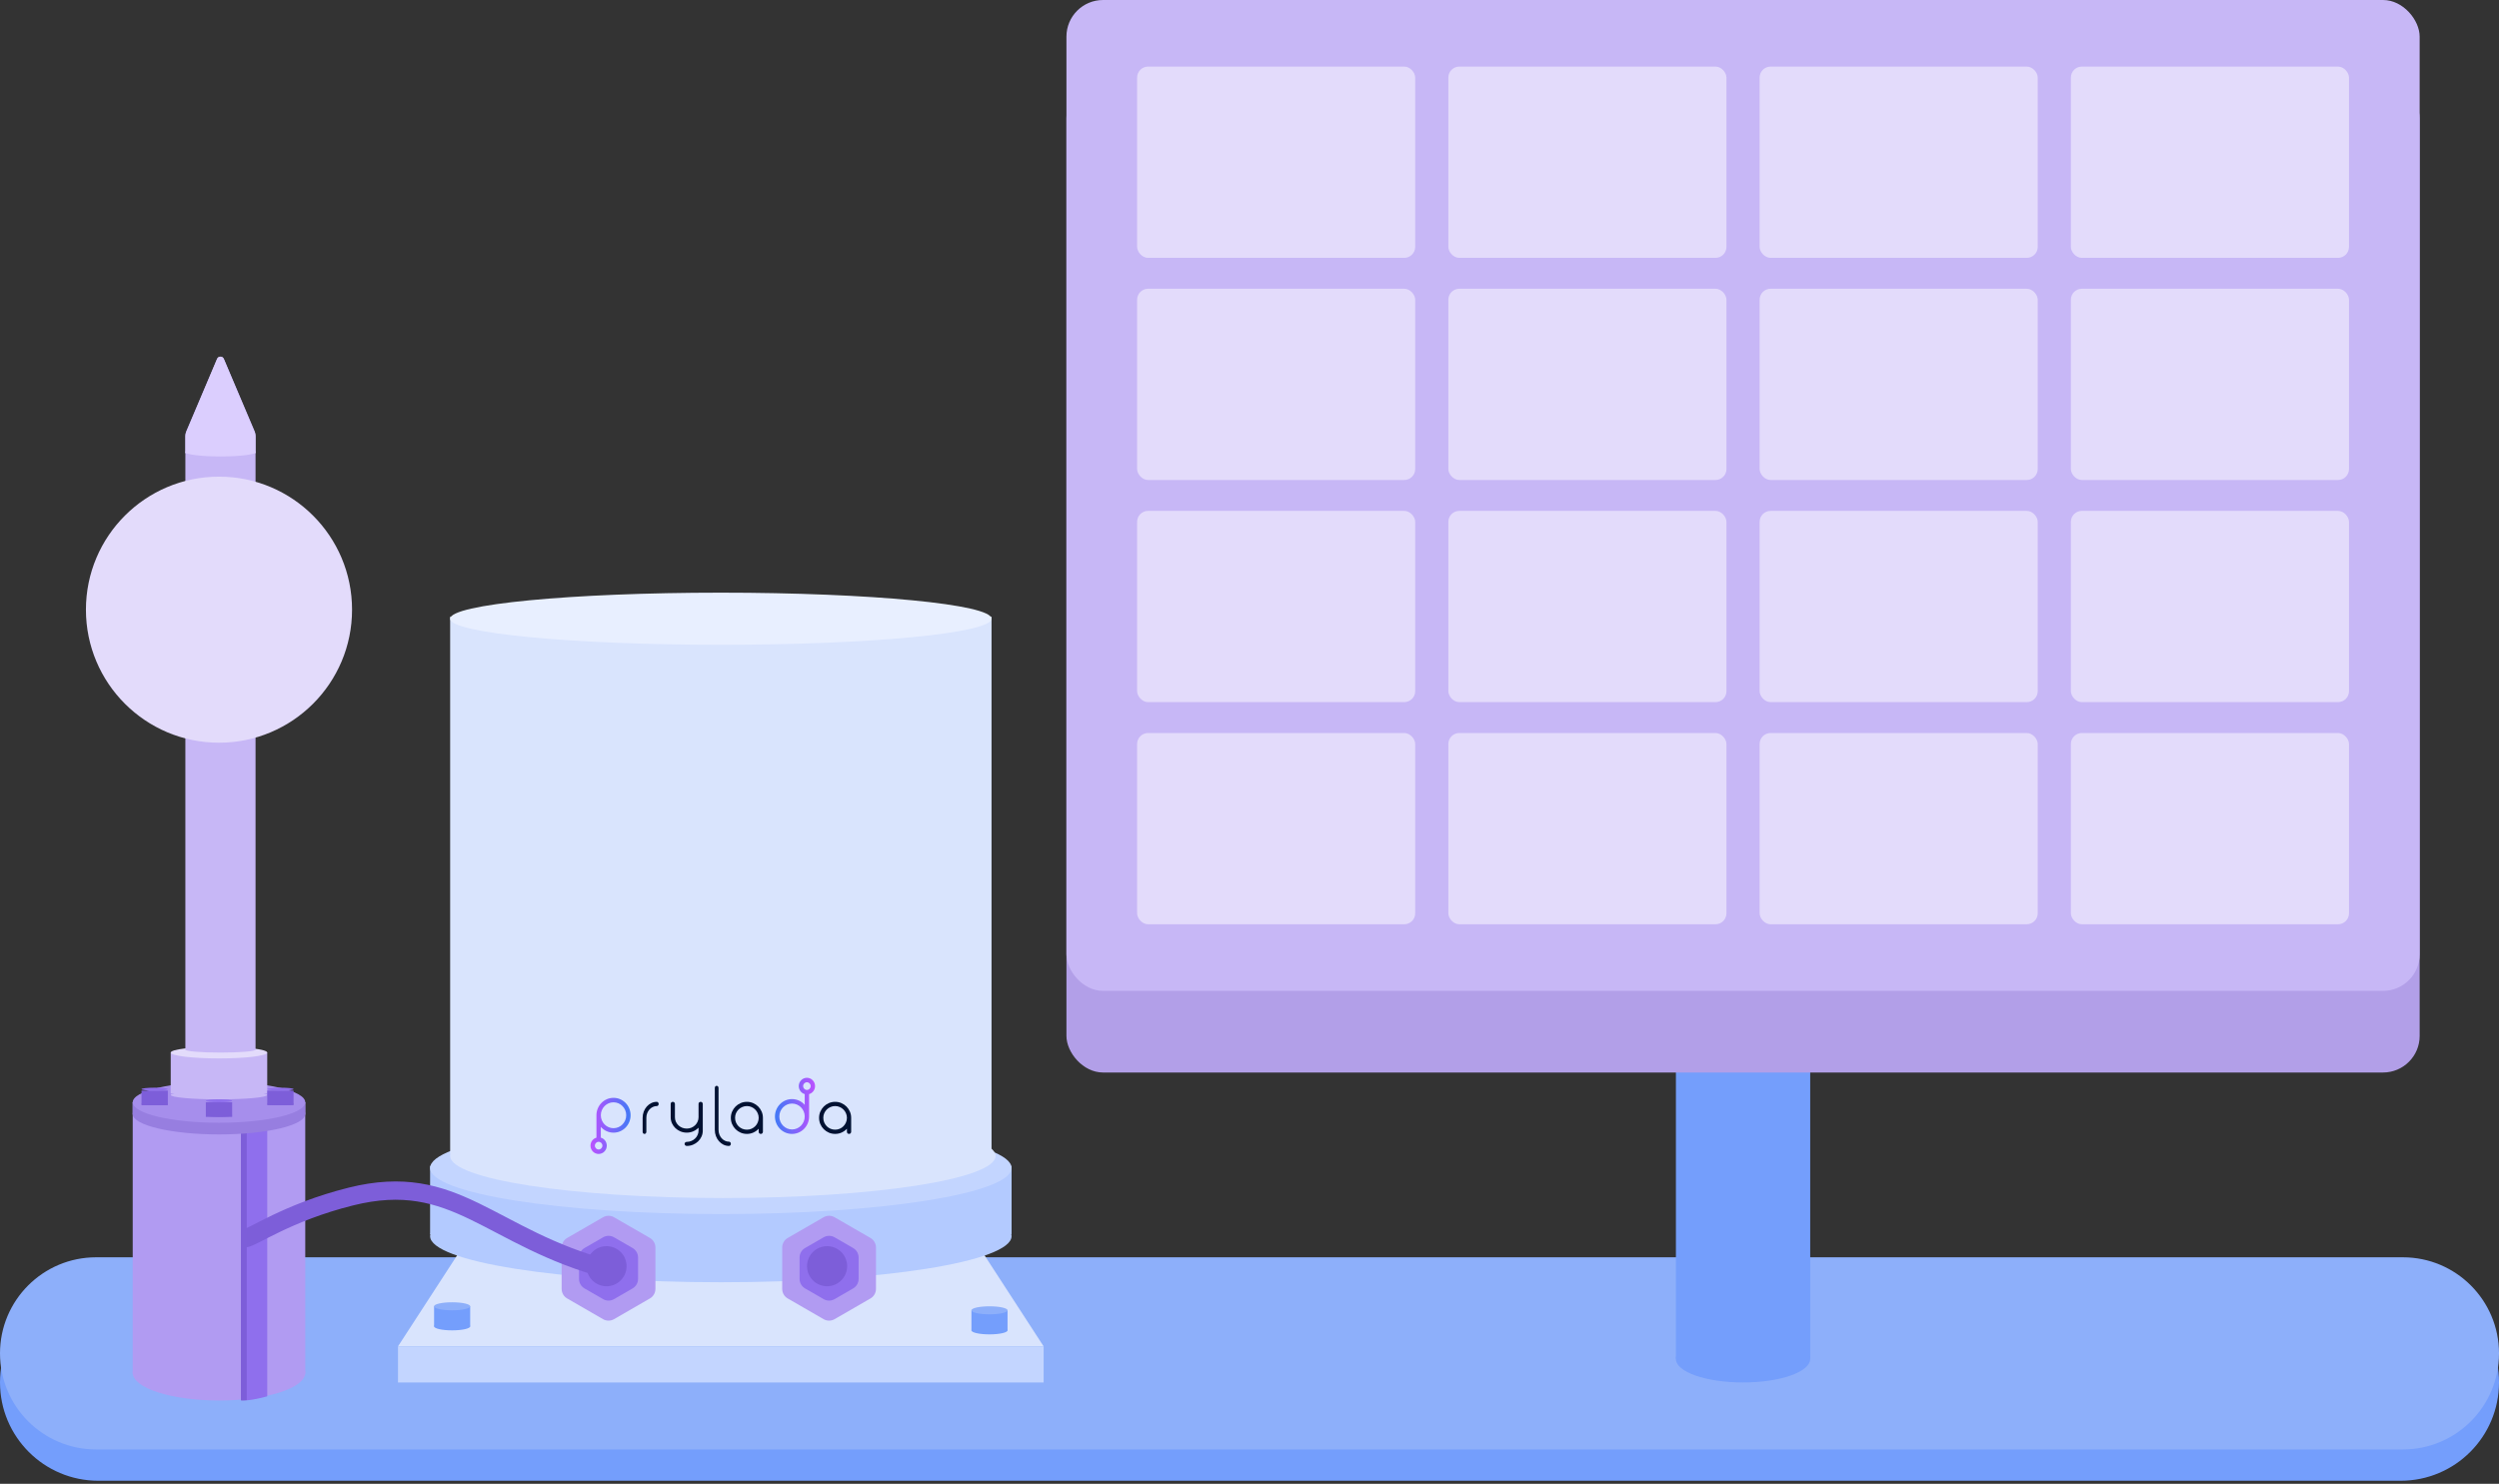 <svg width="559" height="332" viewBox="0 0 559 332" fill="none" xmlns="http://www.w3.org/2000/svg">
<rect x="0" y="0" width="559" height="332" fill="#333333" stroke="none"/>
<path d="M0 309.32C0 297.17 9.85 287.32 22 287.32H537C549.15 287.32 559 297.17 559 309.32V309.32C559 321.471 549.15 331.32 537 331.32H22C9.85 331.32 0 321.471 0 309.32V309.32Z" fill="#749EFC"/>
<path d="M0 302.82C0 290.946 9.626 281.32 21.5 281.32H537.5C549.374 281.32 559 290.946 559 302.82V302.82C559 314.694 549.374 324.32 537.5 324.32H21.5C9.626 324.32 0 314.694 0 302.82V302.82Z" fill="#8DAFFA"/>
<ellipse cx="48.985" cy="307.148" rx="19.297" ry="6.214" fill="#B19BF2"/>
<rect x="29.688" y="246.637" width="38.594" height="60.835" fill="#B19BF2"/>
<rect x="53.891" y="249.91" width="5.887" height="64.106" fill="#8F6FED"/>
<rect x="53.891" y="249.91" width="1.308" height="64.106" fill="#7D5ED9"/>
<ellipse cx="48.985" cy="249.251" rx="19.297" ry="4.579" fill="#977EE0"/>
<rect x="29.688" y="246.637" width="38.594" height="2.617" fill="#977EE0"/>
<ellipse cx="48.985" cy="246.638" rx="19.297" ry="4.579" fill="#A68EEC"/>
<rect x="38.191" y="235.516" width="21.587" height="9.158" fill="#C7B7F6"/>
<ellipse cx="48.985" cy="235.515" rx="10.793" ry="1.308" fill="#E3DBFB"/>
<ellipse cx="48.985" cy="245.001" rx="10.793" ry="0.981" fill="#C7B7F6"/>
<rect x="59.781" y="244.02" width="5.887" height="3.27" fill="#7D5ED9"/>
<ellipse cx="62.725" cy="243.694" rx="2.944" ry="0.327" fill="#8F6FED"/>
<ellipse cx="62.725" cy="246.968" rx="2.944" ry="0.327" fill="#7D5ED9"/>
<rect x="46.043" y="246.637" width="5.887" height="3.27" fill="#7D5ED9"/>
<ellipse cx="48.987" cy="246.308" rx="2.944" ry="0.327" fill="#8F6FED"/>
<ellipse cx="48.987" cy="249.581" rx="2.944" ry="0.327" fill="#7D5ED9"/>
<rect x="31.656" y="244.023" width="5.887" height="3.27" fill="#7D5ED9"/>
<ellipse cx="34.6" cy="243.694" rx="2.944" ry="0.327" fill="#8F6FED"/>
<ellipse cx="34.6" cy="246.968" rx="2.944" ry="0.327" fill="#7D5ED9"/>
<path d="M41.465 97.464C41.465 97.133 41.532 96.806 41.661 96.501L48.561 80.294C48.844 79.629 49.785 79.629 50.068 80.294L56.968 96.501C57.097 96.806 57.164 97.133 57.164 97.464V234.864H41.465V97.464Z" fill="#C7B7F6"/>
<path d="M41.465 97.645C41.465 97.317 41.53 96.993 41.658 96.691L48.56 80.314C48.841 79.646 49.788 79.646 50.069 80.314L56.971 96.691C57.099 96.993 57.164 97.317 57.164 97.645V101.418H41.465V97.645Z" fill="#DBCEFE"/>
<circle cx="48.986" cy="136.416" r="29.764" fill="#E3DBFB"/>
<ellipse cx="49.315" cy="234.861" rx="7.85" ry="0.654" fill="#C7B7F6"/>
<path d="M60.102 312.347C56.016 313.467 54.051 313.448 53.579 313.299L51.277 315.588C52.538 316.135 55.127 317.241 55.39 317.287C55.653 317.333 60.819 315.732 63.368 314.926C63.982 313.599 64.189 311.226 60.102 312.347Z" fill="#8DAFFA"/>
<ellipse cx="49.315" cy="101.153" rx="7.85" ry="0.981" fill="#DBCEFE"/>
<rect width="30.041" height="173.607" transform="matrix(1 0 0 -1 374.883 304.027)" fill="#749EFC"/>
<rect x="238.551" y="18.266" width="302.7" height="221.71" rx="8.191" fill="#B29FE8"/>
<rect x="238.551" width="302.7" height="221.71" rx="8.191" fill="#C7B7F6"/>
<rect x="254.359" y="14.902" width="62.21" height="42.793" rx="2.457" fill="#E3DBFB"/>
<rect x="254.359" y="64.606" width="62.21" height="42.793" rx="2.457" fill="#E3DBFB"/>
<rect x="254.359" y="114.309" width="62.21" height="42.793" rx="2.457" fill="#E3DBFB"/>
<rect x="254.359" y="164.012" width="62.21" height="42.793" rx="2.457" fill="#E3DBFB"/>
<rect x="393.609" y="14.902" width="62.21" height="42.793" rx="2.457" fill="#E3DBFB"/>
<rect x="393.609" y="64.606" width="62.21" height="42.793" rx="2.457" fill="#E3DBFB"/>
<rect x="393.609" y="114.309" width="62.21" height="42.793" rx="2.457" fill="#E3DBFB"/>
<rect x="393.609" y="164.012" width="62.21" height="42.793" rx="2.457" fill="#E3DBFB"/>
<rect x="323.98" y="14.902" width="62.21" height="42.793" rx="2.457" fill="#E3DBFB"/>
<rect x="323.98" y="64.606" width="62.21" height="42.793" rx="2.457" fill="#E3DBFB"/>
<rect x="323.98" y="114.309" width="62.21" height="42.793" rx="2.457" fill="#E3DBFB"/>
<rect x="323.98" y="164.012" width="62.21" height="42.793" rx="2.457" fill="#E3DBFB"/>
<rect x="463.234" y="14.902" width="62.21" height="42.793" rx="2.457" fill="#E3DBFB"/>
<rect x="463.234" y="64.606" width="62.21" height="42.793" rx="2.457" fill="#E3DBFB"/>
<rect x="463.234" y="114.309" width="62.21" height="42.793" rx="2.457" fill="#E3DBFB"/>
<rect x="463.234" y="164.012" width="62.21" height="42.793" rx="2.457" fill="#E3DBFB"/>
<ellipse cx="389.899" cy="304.063" rx="15.02" ry="5.259" fill="#749EFC"/>
<path d="M107.08 273.445H125.134H161.24H197.346H215.399L233.452 301.254H89.027L107.08 273.445Z" fill="#D9E4FD"/>
<path d="M89.027 301.258H125.134H161.24H197.346H233.452V309.331H89.027V301.258Z" fill="#C3D5FF"/>
<rect x="96.207" y="260.887" width="130.072" height="15.25" fill="#B3CAFF"/>
<ellipse cx="161.243" cy="276.59" rx="65.036" ry="10.316" fill="#B3CAFF"/>
<ellipse cx="161.243" cy="261.336" rx="65.036" ry="10.316" fill="#C3D5FF"/>
<rect x="100.695" y="137.992" width="121.102" height="120.205" fill="#D9E4FD"/>
<ellipse cx="161.246" cy="138.44" rx="60.551" ry="5.831" fill="#E8EFFF"/>
<ellipse cx="161.695" cy="258.642" rx="60.999" ry="9.419" fill="#D9E4FD"/>
<rect x="97.102" y="292.285" width="8.073" height="4.485" fill="#749EFC"/>
<ellipse cx="101.138" cy="292.284" rx="4.037" ry="0.897" fill="#8DAFFA"/>
<ellipse cx="101.138" cy="296.772" rx="4.037" ry="0.897" fill="#749EFC"/>
<rect x="217.301" y="293.184" width="8.073" height="4.485" fill="#749EFC"/>
<ellipse cx="221.337" cy="293.182" rx="4.037" ry="0.897" fill="#8DAFFA"/>
<ellipse cx="221.337" cy="297.67" rx="4.037" ry="0.897" fill="#749EFC"/>
<path d="M134.893 272.362C135.654 271.923 136.59 271.923 137.351 272.362L145.381 276.998C146.141 277.437 146.61 278.248 146.61 279.126V288.399C146.61 289.277 146.141 290.088 145.381 290.527L137.351 295.163C136.59 295.602 135.654 295.602 134.893 295.163L126.863 290.527C126.103 290.088 125.634 289.277 125.634 288.399V279.126C125.634 278.248 126.103 277.437 126.863 276.998L134.893 272.362Z" fill="#B19BF2"/>
<path d="M134.896 276.85C135.657 276.411 136.593 276.411 137.354 276.85L141.5 279.244C142.26 279.683 142.728 280.494 142.728 281.372V286.159C142.728 287.037 142.26 287.848 141.5 288.287L137.354 290.681C136.593 291.12 135.657 291.12 134.896 290.681L130.75 288.287C129.99 287.848 129.522 287.037 129.522 286.159V281.372C129.522 280.494 129.99 279.683 130.75 279.244L134.896 276.85Z" fill="#8F6FED"/>
<circle cx="135.673" cy="283.313" r="4.485" fill="#7D5ED9"/>
<path d="M184.229 272.362C184.989 271.923 185.926 271.923 186.686 272.362L194.717 276.998C195.477 277.437 195.946 278.248 195.946 279.126V288.399C195.946 289.277 195.477 290.088 194.717 290.527L186.686 295.163C185.926 295.602 184.989 295.602 184.229 295.163L176.199 290.527C175.438 290.088 174.97 289.277 174.97 288.399V279.126C174.97 278.248 175.438 277.437 176.199 276.998L184.229 272.362Z" fill="#B19BF2"/>
<path d="M184.232 276.85C184.992 276.411 185.929 276.411 186.69 276.85L190.836 279.244C191.596 279.683 192.064 280.494 192.064 281.372V286.159C192.064 287.037 191.596 287.848 190.836 288.287L186.69 290.681C185.929 291.12 184.992 291.12 184.232 290.681L180.086 288.287C179.326 287.848 178.857 287.037 178.857 286.159V281.372C178.857 280.494 179.326 279.683 180.086 279.244L184.232 276.85Z" fill="#8F6FED"/>
<circle cx="185.009" cy="283.313" r="4.485" fill="#7D5ED9"/>
<path d="M163.065 255.455C163.184 255.455 163.281 255.498 163.358 255.585C163.441 255.681 163.483 255.795 163.483 255.93C163.483 256.064 163.441 256.175 163.358 256.262C163.281 256.357 163.184 256.405 163.065 256.405C162.627 256.405 162.214 256.31 161.824 256.12C161.442 255.93 161.108 255.673 160.823 255.348C160.538 255.023 160.312 254.643 160.145 254.208C159.978 253.772 159.895 253.305 159.895 252.806V243.424C159.895 243.29 159.933 243.179 160.009 243.092C160.093 242.997 160.194 242.949 160.312 242.949C160.43 242.949 160.527 242.997 160.604 243.092C160.687 243.179 160.729 243.29 160.729 243.424V252.806C160.729 253.171 160.788 253.511 160.906 253.828C161.031 254.152 161.198 254.433 161.407 254.671C161.623 254.916 161.873 255.106 162.158 255.241C162.443 255.384 162.746 255.455 163.065 255.455Z" fill="#011132"/>
<path d="M156.731 246.535C156.865 246.535 156.975 246.58 157.062 246.671C157.156 246.761 157.204 246.871 157.204 246.999V252.974C157.204 253.449 157.109 253.894 156.92 254.309C156.731 254.724 156.475 255.086 156.152 255.396C155.828 255.705 155.45 255.95 155.017 256.131C154.583 256.312 154.118 256.403 153.621 256.403C153.487 256.403 153.373 256.357 153.279 256.267C153.184 256.184 153.137 256.078 153.137 255.95C153.137 255.822 153.184 255.712 153.279 255.622C153.373 255.539 153.487 255.497 153.621 255.497C153.984 255.497 154.323 255.43 154.638 255.294C154.961 255.165 155.241 254.984 155.478 254.751C155.722 254.524 155.911 254.256 156.045 253.947C156.187 253.645 156.258 253.321 156.258 252.974V252.318C155.927 252.657 155.533 252.929 155.076 253.132C154.626 253.329 154.142 253.427 153.621 253.427C153.125 253.427 152.656 253.336 152.215 253.155C151.781 252.974 151.403 252.729 151.08 252.419C150.756 252.11 150.5 251.748 150.311 251.333C150.122 250.911 150.027 250.462 150.027 249.987V246.999C150.027 246.871 150.071 246.761 150.157 246.671C150.252 246.58 150.366 246.535 150.5 246.535C150.634 246.535 150.745 246.58 150.831 246.671C150.926 246.761 150.973 246.871 150.973 246.999V249.987C150.973 250.334 151.04 250.662 151.174 250.971C151.316 251.28 151.505 251.552 151.742 251.786C151.986 252.012 152.27 252.193 152.593 252.329C152.916 252.457 153.259 252.521 153.621 252.521C153.984 252.521 154.323 252.457 154.638 252.329C154.961 252.193 155.241 252.012 155.478 251.786C155.722 251.552 155.911 251.28 156.045 250.971C156.187 250.662 156.258 250.334 156.258 249.987V246.999C156.258 246.871 156.301 246.761 156.388 246.671C156.483 246.58 156.597 246.535 156.731 246.535Z" fill="#011132"/>
<path d="M146.921 246.535C147.039 246.535 147.137 246.582 147.213 246.677C147.296 246.764 147.338 246.874 147.338 247.008C147.338 247.142 147.296 247.256 147.213 247.351C147.137 247.438 147.039 247.481 146.921 247.481C146.601 247.481 146.299 247.552 146.013 247.694C145.728 247.828 145.478 248.017 145.262 248.261C145.054 248.498 144.887 248.778 144.762 249.101C144.644 249.416 144.584 249.755 144.584 250.117V253.239C144.584 253.373 144.543 253.487 144.459 253.581C144.383 253.668 144.285 253.712 144.167 253.712C144.049 253.712 143.948 253.668 143.865 253.581C143.788 253.487 143.75 253.373 143.75 253.239V250.117C143.75 249.621 143.833 249.156 144 248.722C144.167 248.289 144.393 247.911 144.678 247.587C144.963 247.264 145.297 247.008 145.68 246.819C146.069 246.63 146.483 246.535 146.921 246.535Z" fill="#011132"/>
<path d="M167.075 252.766C167.437 252.766 167.776 252.699 168.091 252.565C168.414 252.423 168.694 252.234 168.931 251.997C169.175 251.753 169.364 251.469 169.498 251.146C169.64 250.823 169.711 250.48 169.711 250.117C169.711 249.755 169.64 249.416 169.498 249.101C169.364 248.778 169.175 248.498 168.931 248.261C168.694 248.017 168.414 247.828 168.091 247.694C167.776 247.552 167.437 247.481 167.075 247.481C166.712 247.481 166.369 247.552 166.046 247.694C165.723 247.828 165.439 248.017 165.195 248.261C164.958 248.498 164.769 248.778 164.627 249.101C164.493 249.416 164.426 249.755 164.426 250.117C164.426 250.48 164.493 250.823 164.627 251.146C164.769 251.469 164.958 251.753 165.195 251.997C165.439 252.234 165.723 252.423 166.046 252.565C166.369 252.699 166.712 252.766 167.075 252.766ZM167.075 246.535C167.571 246.535 168.036 246.63 168.47 246.819C168.903 247.008 169.281 247.264 169.605 247.587C169.928 247.911 170.184 248.289 170.373 248.722C170.562 249.156 170.657 249.621 170.657 250.117V253.239C170.657 253.373 170.61 253.487 170.515 253.581C170.428 253.668 170.318 253.712 170.184 253.712C170.05 253.712 169.936 253.668 169.841 253.581C169.754 253.487 169.711 253.373 169.711 253.239V252.553C169.38 252.908 168.986 253.191 168.529 253.404C168.08 253.609 167.595 253.712 167.075 253.712C166.578 253.712 166.109 253.617 165.668 253.428C165.234 253.239 164.856 252.982 164.533 252.659C164.21 252.336 163.953 251.958 163.764 251.524C163.575 251.083 163.48 250.614 163.48 250.117C163.48 249.621 163.575 249.156 163.764 248.722C163.953 248.289 164.21 247.911 164.533 247.587C164.856 247.264 165.234 247.008 165.668 246.819C166.109 246.63 166.578 246.535 167.075 246.535Z" fill="#011132"/>
<path d="M186.813 252.766C187.175 252.766 187.514 252.699 187.83 252.565C188.153 252.423 188.433 252.234 188.669 251.997C188.913 251.753 189.103 251.469 189.237 251.146C189.378 250.823 189.449 250.48 189.449 250.117C189.449 249.755 189.378 249.416 189.237 249.101C189.103 248.778 188.913 248.498 188.669 248.261C188.433 248.017 188.153 247.828 187.83 247.694C187.514 247.552 187.175 247.481 186.813 247.481C186.45 247.481 186.107 247.552 185.784 247.694C185.461 247.828 185.177 248.017 184.933 248.261C184.697 248.498 184.507 248.778 184.366 249.101C184.232 249.416 184.165 249.755 184.165 250.117C184.165 250.48 184.232 250.823 184.366 251.146C184.507 251.469 184.697 251.753 184.933 251.997C185.177 252.234 185.461 252.423 185.784 252.565C186.107 252.699 186.45 252.766 186.813 252.766ZM186.813 246.535C187.309 246.535 187.774 246.63 188.208 246.819C188.641 247.008 189.02 247.264 189.343 247.587C189.666 247.911 189.922 248.289 190.111 248.722C190.301 249.156 190.395 249.621 190.395 250.117V253.239C190.395 253.373 190.348 253.487 190.253 253.581C190.167 253.668 190.056 253.712 189.922 253.712C189.788 253.712 189.674 253.668 189.579 253.581C189.493 253.487 189.449 253.373 189.449 253.239V252.553C189.118 252.908 188.724 253.191 188.267 253.404C187.818 253.609 187.333 253.712 186.813 253.712C186.316 253.712 185.847 253.617 185.406 253.428C184.972 253.239 184.594 252.982 184.271 252.659C183.948 252.336 183.692 251.958 183.502 251.524C183.313 251.083 183.219 250.614 183.219 250.117C183.219 249.621 183.313 249.156 183.502 248.722C183.692 248.289 183.948 247.911 184.271 247.587C184.594 247.264 184.972 247.008 185.406 246.819C185.847 246.63 186.316 246.535 186.813 246.535Z" fill="#011132"/>
<path fill-rule="evenodd" clip-rule="evenodd" d="M177.169 252.716C178.737 252.716 180.009 251.419 180.009 249.819C180.009 248.219 178.737 246.921 177.169 246.921C175.601 246.921 174.329 248.219 174.329 249.819C174.329 251.419 175.601 252.716 177.169 252.716ZM180.988 249.819C180.988 251.97 179.278 253.715 177.169 253.715C175.06 253.715 173.35 251.97 173.35 249.819C173.35 247.667 175.06 245.922 177.169 245.922C178.296 245.922 179.309 246.42 180.009 247.213V244.806C179.24 244.588 178.676 243.869 178.676 243.015C178.676 241.988 179.492 241.156 180.498 241.156C181.505 241.156 182.32 241.988 182.32 243.015C182.32 243.869 181.756 244.588 180.988 244.806V249.818V249.819ZM180.498 243.875C180.964 243.875 181.341 243.49 181.341 243.015C181.341 242.54 180.964 242.155 180.498 242.155C180.033 242.155 179.656 242.54 179.656 243.015C179.656 243.49 180.033 243.875 180.498 243.875Z" fill="url(#paint0_linear_16852_11554)"/>
<path fill-rule="evenodd" clip-rule="evenodd" d="M137.237 246.64C135.669 246.64 134.398 247.937 134.398 249.537C134.398 251.137 135.669 252.434 137.237 252.434C138.806 252.434 140.077 251.137 140.077 249.537C140.077 247.937 138.806 246.64 137.237 246.64ZM133.418 249.537C133.418 247.385 135.128 245.641 137.237 245.641C139.347 245.641 141.056 247.385 141.056 249.537C141.056 251.689 139.347 253.433 137.237 253.433C136.11 253.433 135.097 252.935 134.398 252.142V254.55C135.166 254.768 135.73 255.487 135.73 256.34C135.73 257.367 134.914 258.199 133.908 258.199C132.902 258.199 132.086 257.367 132.086 256.34C132.086 255.487 132.65 254.768 133.418 254.55V249.537V249.537ZM133.908 255.481C133.443 255.481 133.065 255.866 133.065 256.34C133.065 256.815 133.443 257.2 133.908 257.2C134.373 257.2 134.75 256.815 134.75 256.34C134.75 255.866 134.373 255.481 133.908 255.481Z" fill="url(#paint1_linear_16852_11554)"/>
<path d="M54.723 277.078C56.311 277.078 64.135 271.31 78.479 267.726C101.986 261.851 109.445 276.961 136.197 284.087" stroke="#7D5ED9" stroke-width="4.096"/>
<defs>
<linearGradient id="paint0_linear_16852_11554" x1="173.35" y1="247.435" x2="182.32" y2="247.435" gradientUnits="userSpaceOnUse">
<stop stop-color="#4179F6"/>
<stop offset="1" stop-color="#BC51FF"/>
</linearGradient>
<linearGradient id="paint1_linear_16852_11554" x1="141.056" y1="251.92" x2="132.086" y2="251.92" gradientUnits="userSpaceOnUse">
<stop stop-color="#4179F6"/>
<stop offset="1" stop-color="#BC51FF"/>
</linearGradient>
</defs>
</svg>
